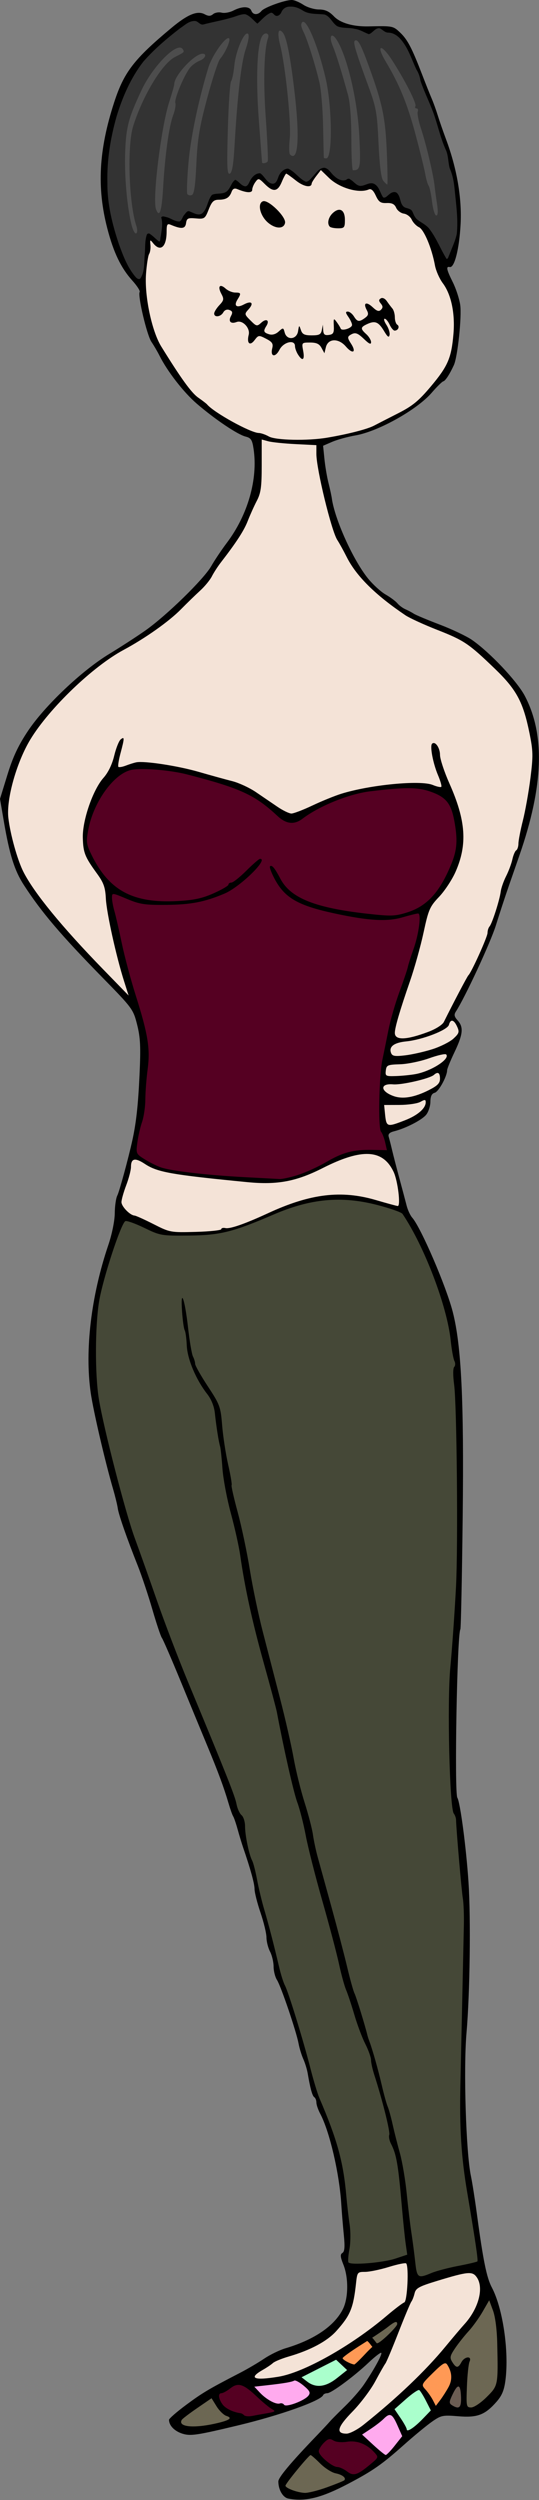 <?xml version="1.0" encoding="UTF-8"?>
<svg width="63.951mm" height="296.38mm" version="1.1" viewBox="0 0 63.951 296.38" xmlns="http://www.w3.org/2000/svg">
<rect x="0" y="0" width="63.951" height="296.38" fill="#808080" stroke="none"/>
<g transform="translate(-3.645 -.454)">
<g transform="matrix(1.013 0 0 1.013 5.146 -1.304)">
<path d="m9.67 160.31c-0.035 2.783 0.278 5.559 0.957 8.259 1.298 5.679 2.826 11.311 4.846 16.779 2.111 6.148 4.483 12.201 6.996 18.195 1.347 3.334 2.81 6.63 3.893 10.06 0.324 0.635 0.775 1.225 0.759 1.976 0.093 1.614 0.534 3.168 1.041 4.692 0.688 2.987 1.462 5.959 2.258 8.92 0.569 2.429 1.282 4.819 2.154 7.154 1.252 3.717 2.077 7.566 3.391 11.263 1.286 3.058 2.437 6.204 2.813 9.518 0.41 3.129 0.835 6.305 0.41 9.454 0.882 0.366 1.942 0.078 2.888 0.07 1.458-0.115 2.937-0.46 4.261-1.028-0.609-3.864-0.648-7.807-1.416-11.646-0.271-1.005-0.745-1.953-0.773-3.01-0.516-2.953-1.582-5.772-2.217-8.695-0.722-1.954-1.56-3.867-2.161-5.867-1.496-4.568-2.493-9.275-3.839-13.888-0.912-3.151-1.497-6.385-2.377-9.544-1.529-5.069-2.205-10.346-3.699-15.426-1.316-4.75-2.489-9.547-3.209-14.426-0.694-3.6-1.852-7.119-2.086-10.799-0.254-1.922-0.588-3.829-0.884-5.744-0.398-1.653-1.759-2.844-2.34-4.422-0.713-1.436-0.82-3.043-1.041-4.6-0.254-1.186-0.391-2.426-0.393-3.622 0.654 2.639 0.558 5.46 1.606 7.998 0.833 1.586 1.992 3.011 2.642 4.685 0.394 2.403 0.573 4.854 1.132 7.235 0.27 1.507 0.446 3.03 0.876 4.506 1.33 5.066 1.916 10.293 3.301 15.348 1.351 5.244 2.732 10.481 3.778 15.795 0.639 2.764 1.606 5.444 2.095 8.244 1.334 5.311 2.83 10.58 4.196 15.882 1.087 3.584 2.252 7.146 3.237 10.762 1.021 4.104 2.39 8.133 3.043 12.322 0.529 3.738 0.803 7.524 1.57 11.224 0.306 0.609 1.069 0.116 1.521-4e-3 1.79-0.705 3.739-0.877 5.557-1.466 0.311-0.389-0.09-0.972-0.036-1.421-0.758-5.335-1.977-10.645-1.842-16.064-0.032-8.029 0.355-16.053 0.319-24.081-0.317-3.442-0.589-6.891-0.929-10.33-0.277-0.947-0.475-1.918-0.513-2.915-0.274-4.626-0.252-9.27-0.148-13.9 0.327-4.363 0.753-8.725 0.784-13.105 0.059-6.415 0.037-12.833-0.18-19.245 0.015-1.179-0.291-2.375-0.126-3.538 0.335-0.687-0.193-1.439-0.2-2.15-0.357-2.927-1.102-5.795-2.173-8.541-0.986-2.505-2.037-5.028-3.575-7.25-0.837-0.858-2.135-0.931-3.219-1.292-3.678-1.007-7.654-0.679-11.167 0.778-3.01 1.157-6 2.706-9.294 2.731-1.773 0.04-3.618 0.279-5.336-0.226-1.181-0.419-2.28-1.17-3.536-1.328-0.598 0.166-0.647 0.97-0.914 1.438-1.014 2.836-1.958 5.726-2.449 8.704-0.214 1.851-0.253 3.72-0.252 5.582z" fill="#454837"/>
<path d="m36.027 21.56c-0.434 0.569-0.9 1.14-1.178 1.797-0.546 0.226-1.08-0.271-1.532-0.523-0.44-0.249-0.813-0.729-1.325-0.809-0.52 0.537-0.588 1.482-1.294 1.844-0.498-0.044-0.86-0.511-1.244-0.789-0.237-0.125-0.445-0.536-0.741-0.455-0.501 0.333-0.587 0.965-0.864 1.445-0.649 0.179-1.262-0.34-1.898-0.325-0.457 0.179-0.425 0.746-0.806 1.011-0.513 0.446-1.426 0.02-1.834 0.662-0.428 0.496-0.454 1.247-0.945 1.683-0.615 0.249-1.354-0.053-1.954 0.233-0.237 0.301-0.144 0.911-0.635 0.975-0.568 0.015-1.066-0.45-1.625-0.383-0.278 0.324-0.152 0.84-0.231 1.235-0.076 0.494-0.056 1.244-0.631 1.433-0.534 0.028-0.752-0.614-1.177-0.824-0.165 0.54 0.018 1.221-0.242 1.776-0.397 1.526-0.355 3.136-0.259 4.699 0.234 1.932 0.624 3.887 1.482 5.647 1.157 1.968 2.351 3.936 3.815 5.693 0.75 0.836 1.706 1.447 2.541 2.189 1.58 1.107 3.291 2.069 5.126 2.679 0.953 0.19 1.812 0.719 2.802 0.756 1.567 0.106 3.152 0.096 4.715-0.061 1.952-0.292 3.913-0.65 5.775-1.317 1.671-0.782 3.349-1.578 4.904-2.573 1.508-1.155 2.716-2.665 3.777-4.228 1.261-1.992 1.223-4.456 1.113-6.725-0.092-1.439-0.693-2.791-1.5-3.969-0.762-1.4-0.825-3.061-1.499-4.505-0.247-0.748-0.729-1.383-1.362-1.847-0.461-0.437-0.714-1.134-1.39-1.306-0.508-0.096-0.84-0.505-1.072-0.934-0.538-0.607-1.626-0.045-2.037-0.826-0.294-0.37-0.442-1.149-1.048-1.094-1.732 0.446-3.568-0.314-4.819-1.524-0.307-0.225-0.571-0.618-0.91-0.742zm-6.605 3.825c0.809 0.219 1.405 0.911 1.941 1.522 0.237 0.311 0.667 0.851 0.249 1.19-0.624 0.4-1.365-0.111-1.805-0.571-0.447-0.514-0.928-1.254-0.671-1.957 0.058-0.099 0.161-0.199 0.286-0.185zm8.81 1.026c0.621 0.079 0.548 0.863 0.557 1.319 0.023 0.245 0.012 0.588-0.313 0.59-0.415 0.017-0.933 0.113-1.286-0.161-0.355-0.622 0.215-1.351 0.746-1.668 0.091-0.047 0.192-0.081 0.296-0.08zm-13.825 8.902c0.579 0.293 1.113 0.815 1.813 0.754 0.211-0.052 0.393 0.1 0.236 0.292-0.142 0.365-0.568 0.803-0.324 1.203 0.574 0.199 1.125-0.25 1.671-0.316 0.231 0.154-0.17 0.4-0.214 0.563-0.215 0.265-0.585 0.671-0.256 1.006 0.368 0.421 0.762 0.937 1.313 1.1 0.402-0.123 0.684-0.594 1.108-0.593 0.052 0.453-0.475 0.851-0.317 1.299 0.513 0.512 1.38 0.427 1.866-0.081 0.146-0.131 0.418-0.353 0.43-0.012 0.046 0.603 0.726 1.073 1.281 0.752 0.41-0.207 0.487-0.698 0.563-1.103 0.149 0.379 0.351 0.842 0.833 0.843 0.545-2.7e-4 1.206 0.165 1.673-0.191 0.126-0.077 0.23-0.55 0.229-0.239 0.034 0.528 0.698 0.51 1.059 0.35 0.491-0.284 0.272-0.982 0.333-1.443-0.063-0.416 0.227 0.089 0.328 0.21 0.195 0.272 0.31 0.761 0.749 0.661 0.403-0.014 1.023-0.202 1.016-0.691-0.081-0.498-0.447-0.91-0.642-1.337 0.492-0.026 0.728 0.555 1.044 0.843 0.319 0.429 0.856 0.044 1.154-0.209 0.318-0.216 0.464-0.623 0.225-0.959-0.067-0.175-0.282-0.517-0.114-0.666 0.552 0.19 0.941 0.939 1.587 0.793 0.451-0.173 0.369-0.767 0.079-1.053-0.329-0.245 0.22-0.515 0.392-0.251 0.531 0.587 1.158 1.228 1.161 2.074-3e-3 0.404 0.21 0.741 0.357 1.094 0.076 0.302-0.347 0.418-0.476 0.153-0.356-0.349-0.461-0.981-0.951-1.168-0.344-0.017-0.145 0.435-0.042 0.588 0.199 0.437 0.592 0.933 0.435 1.428-0.532-0.561-0.836-1.532-1.703-1.645-0.517 0.041-1.091 0.257-1.422 0.667-0.111 0.5 0.474 0.79 0.7 1.169 0.119 0.186 0.329 0.423 0.298 0.636-0.675-0.312-1.097-1.175-1.902-1.185-0.309 0.102-0.926 0.322-0.718 0.753 0.137 0.465 0.539 0.866 0.588 1.344-0.455-0.071-0.724-0.589-1.097-0.833-0.52-0.507-1.561-0.674-1.974 0.048-0.156 0.251-0.208 0.546-0.308 0.821-0.237-0.457-0.555-0.993-1.141-1.001-0.441 5.3e-4 -0.957-0.146-1.357 0.083-0.291 0.378 0.027 0.882-0.02 1.31-0.02 0.09 0.092 0.599-0.127 0.378-0.41-0.418-0.623-0.986-0.711-1.548-0.347-0.538-1.143-0.239-1.522 0.11-0.392 0.299-0.516 0.889-0.975 1.088-0.311-0.049-0.085-0.506-0.125-0.711 0.078-0.347 0.016-0.73-0.325-0.91-0.436-0.26-0.963-0.69-1.498-0.506-0.336 0.177-0.473 0.711-0.881 0.732-0.255-0.279-0.026-0.738-0.072-1.088 0.077-0.823-0.786-1.649-1.611-1.357-0.216 0.13-0.656 0.055-0.537-0.275 0.057-0.334 0.392-0.917-0.044-1.125-0.411-0.155-0.815 0.062-1.047 0.405-0.174 0.165-0.604 0.475-0.741 0.138 0.016-0.769 1.092-1.146 0.958-1.962-0.051-0.415-0.472-0.822-0.308-1.231 7e-3 -2e-3 0.015-3e-3 0.023-2e-3z" fill="#f4e3d7"/>
<path d="m29.206 53.106c-0.206 0.295-0.077 0.748-0.136 1.097-0.081 1.679 0.057 3.375-0.184 5.042-0.306 1.164-0.989 2.189-1.4 3.32-1.066 2.544-3.082 4.526-4.452 6.89-1.062 1.339-2.348 2.502-3.587 3.681-2.089 1.96-4.525 3.485-7.01 4.885-3.214 1.959-5.984 4.581-8.416 7.436-1.54 1.815-2.842 3.86-3.569 6.141-0.598 1.859-1.176 3.804-1.038 5.777 0.282 2.228 0.868 4.434 1.793 6.482 1.44 2.678 3.482 4.969 5.468 7.25 2.165 2.408 4.417 4.738 6.691 7.042 0.065 0.128 0.337 0.234 0.261 5.3e-4 -0.676-2.244-1.348-4.492-1.833-6.789-0.427-1.825-0.699-3.678-0.923-5.538-0.333-1.65-1.829-2.744-2.319-4.33-0.473-1.644-0.134-3.389 0.343-4.991 0.455-1.506 1.204-2.91 2.161-4.153 0.824-1.154 0.918-2.624 1.575-3.853 0.039-0.096 0.312-0.419 0.263-0.155-0.192 1.06-0.558 2.091-0.619 3.175 0.48 0.176 1.036-0.138 1.522-0.264 0.807-0.375 1.712-0.149 2.569-0.121 3.421 0.34 6.711 1.4 10.002 2.346 2.15 0.804 3.825 2.492 5.896 3.455 0.702 0.251 1.39-0.261 2.039-0.466 2.369-1.087 4.807-2.092 7.399-2.478 2.297-0.423 4.649-0.586 6.977-0.434 0.531 0.068 1.05 0.452 1.587 0.323 0.126-0.408-0.176-0.846-0.274-1.244-0.423-1.148-0.844-2.344-0.856-3.577-9e-3 -0.195 0.209-0.392 0.35-0.159 0.628 0.665 0.435 1.659 0.786 2.451 0.846 2.524 2.219 4.926 2.393 7.629 0.254 2.859-1.017 5.659-2.892 7.764-0.762 0.754-1.195 1.753-1.417 2.789-0.643 2.837-1.42 5.641-2.369 8.392-0.472 1.523-1.061 3.03-1.291 4.614-0.102 0.627 0.628 0.89 1.132 0.811 1.524-0.21 3.039-0.699 4.342-1.524 0.689-0.646 0.955-1.611 1.425-2.41 0.734-1.489 1.564-2.924 2.373-4.371 0.74-1.506 1.462-3.04 1.904-4.659 0.772-1.558 1.155-3.272 1.557-4.947 0.441-1.146 0.982-2.257 1.311-3.447 0.21-0.555 0.59-1.045 0.609-1.663 0.416-2.474 1.104-4.905 1.373-7.408 0.231-1.92 0.345-3.899-0.176-5.784-0.442-2.124-1.179-4.281-2.73-5.863-1.422-1.506-2.891-2.993-4.563-4.222-2.686-1.673-5.917-2.305-8.439-4.261-2.382-1.754-4.647-3.824-5.934-6.537-0.891-1.417-1.452-3.001-1.855-4.62-0.558-2.322-1.248-4.652-1.359-7.042-0.034-0.372 0.185-1.027-0.43-0.869-2.011-0.132-4.07-0.106-6.027-0.615z" fill="#f4e3d7"/>
<path d="m51.436 121.12c-0.246 0.052-0.329 0.332-0.414 0.537-0.151 0.305-0.494 0.442-0.769 0.61-1.276 0.65-2.665 1.064-4.079 1.267-0.576 0.082-1.202 0.143-1.682 0.503-0.278 0.207-0.382 0.6-0.242 0.918 0.073 0.298 0.39 0.431 0.672 0.424 1.117-7e-3 2.216-0.254 3.296-0.518 1.16-0.296 2.311-0.713 3.298-1.404 0.302-0.239 0.631-0.508 0.753-0.887 0.069-0.37-0.155-0.713-0.318-1.028-0.117-0.185-0.271-0.416-0.514-0.421z" fill="#f4e3d7"/>
<path d="m50.667 125.05c-0.685 0.041-1.334 0.297-1.984 0.498-1.215 0.406-2.479 0.662-3.76 0.694-0.342 0.042-0.724-1e-3 -1.027 0.19-0.259 0.217-0.261 0.592-0.273 0.903-0.02 0.226 0.186 0.389 0.398 0.391 0.884 0.045 1.771-0.037 2.648-0.14 0.925-0.105 1.821-0.402 2.64-0.842 0.539-0.297 1.113-0.604 1.483-1.112 0.116-0.159 0.186-0.461-0.024-0.573-0.032-0.01-0.067-9e-3 -0.1-8e-3z" fill="#f4e3d7"/>
<path d="m49.74 127.24c-0.293 0.043-0.48 0.313-0.755 0.405-0.906 0.383-1.883 0.582-2.845 0.774-0.741 0.149-1.496 0.138-2.249 0.178-0.248 0.025-0.57 0.182-0.536 0.477 0.037 0.367 0.396 0.584 0.686 0.751 0.584 0.316 1.254 0.477 1.918 0.412 1.102-0.061 2.138-0.509 3.102-1.018 0.394-0.232 0.878-0.47 1.015-0.944 0.025-0.301 0.072-0.64-0.088-0.913-0.056-0.078-0.152-0.13-0.249-0.122z" fill="#f4e3d7"/>
<path d="m48.242 130.42c-0.316 0.055-0.577 0.277-0.889 0.338-1.067 0.275-2.173 0.186-3.264 0.219-0.206 0.014-0.422-0.02-0.62 0.024-0.03 0.324 0.047 0.656 0.066 0.982 0.06 0.417 0.052 0.865 0.243 1.249 0.17 0.275 0.546 0.242 0.815 0.161 0.718-0.213 1.421-0.482 2.098-0.803 0.625-0.33 1.281-0.727 1.625-1.37 0.097-0.213 0.183-0.474 0.093-0.701-0.033-0.061-0.097-0.104-0.168-0.1z" fill="#f4e3d7"/>
<path d="m41.442 136.73c-1.118-1e-4 -2.198 0.36-3.228 0.765-1.574 0.63-3.034 1.53-4.66 2.03-1.882 0.618-3.892 0.708-5.85 0.507-2.673-0.26-5.347-0.508-8.006-0.884-1.183-0.188-2.391-0.359-3.489-0.868-0.567-0.26-1.05-0.693-1.656-0.865-0.252-0.085-0.57 0.01-0.662 0.278-0.138 0.335-0.064 0.709-0.162 1.052-0.234 1.227-0.838 2.352-1.042 3.586-0.034 0.378 0.237 0.696 0.459 0.971 0.316 0.352 0.698 0.688 1.178 0.778 0.983 0.358 1.904 0.879 2.854 1.32 0.644 0.336 1.351 0.565 2.082 0.583 1.096 0.046 2.193-0.016 3.288-0.063 0.612-0.044 1.233-0.064 1.83-0.215 0.121-0.028 0.124-0.205 0.266-0.189 0.354-7e-3 0.715 0.035 1.06-0.074 1.658-0.446 3.204-1.216 4.77-1.901 2.466-1.099 5.113-1.945 7.831-1.937 1.475-3e-3 2.939 0.259 4.352 0.681 0.804 0.215 1.597 0.477 2.413 0.643 0.195 0.027 0.232-0.215 0.232-0.358 0.039-1.108-0.144-2.219-0.464-3.277-0.274-0.855-0.811-1.658-1.587-2.13-0.543-0.328-1.179-0.461-1.809-0.435z" fill="#f4e3d7"/>
<path d="m53.378 267.7c-0.931 0.042-1.818 0.373-2.712 0.608-1.004 0.311-2.028 0.584-2.989 1.016-0.337 0.139-0.582 0.434-0.67 0.786-0.218 0.755-0.643 1.424-0.915 2.158-0.81 1.911-1.507 3.868-2.372 5.755-0.418 0.778-0.872 1.537-1.298 2.31-0.808 1.437-1.851 2.725-2.987 3.915-0.461 0.541-1.04 1.059-1.213 1.776-0.078 0.263 0.136 0.479 0.377 0.534 0.696 0.212 1.365-0.222 1.937-0.566 0.872-0.569 1.637-1.285 2.445-1.938 2.464-2.066 4.811-4.28 6.947-6.686 1.137-1.34 2.271-2.683 3.408-4.023 0.836-1.083 1.475-2.402 1.471-3.795-0.025-0.644-0.224-1.382-0.803-1.743-0.191-0.102-0.415-0.108-0.626-0.108z" fill="#f4e3d7"/>
<path d="m45.902 266.54c-1.184 0.135-2.293 0.619-3.463 0.83-0.563 0.132-1.137 0.156-1.708 0.218-0.333 0.024-0.458 0.368-0.489 0.651-0.24 1.536-0.271 3.176-1.096 4.545-0.791 1.303-1.883 2.458-3.231 3.187-1.347 0.785-2.844 1.238-4.318 1.717-0.543 0.182-1.069 0.428-1.509 0.796-0.549 0.411-1.209 0.674-1.696 1.163-0.149 0.128-0.124 0.382 0.071 0.448 0.353 0.131 0.746 0.035 1.114 0.043 1.302-0.068 2.591-0.345 3.8-0.838 2.841-1.131 5.463-2.748 7.95-4.513 1.387-0.973 2.645-2.114 3.989-3.139 0.221-0.208 0.561-0.301 0.717-0.572 0.247-0.825 0.246-1.7 0.287-2.553-8e-3 -0.62 0.051-1.263-0.124-1.865-0.042-0.127-0.184-0.12-0.292-0.117z" fill="#f4e3d7"/>
<path d="m14.711 91.717c-1.465-0.179-2.623 0.927-3.501 1.948-1.544 1.82-2.475 4.167-2.614 6.547 0.191 1.234 0.923 2.326 1.572 3.371 1.379 2.175 3.851 3.482 6.393 3.649 2.076 0.144 4.234 0.123 6.226-0.546 1.026-0.346 2.01-0.836 2.824-1.552 1.112-0.562 1.921-1.608 2.896-2.366 0.096-0.026 0.572-0.57 0.5-0.252-0.809 1.305-2.079 2.267-3.312 3.154-2.383 1.429-5.197 1.866-7.938 1.856-1.472 0.031-2.975-0.05-4.328-0.698-0.565-0.138-1.145-0.626-1.739-0.471-0.303 0.577 0.022 1.298 0.095 1.907 0.838 3.67 1.657 7.348 2.803 10.938 0.755 2.494 1.517 5.085 1.108 7.712-0.278 2.348-0.197 4.749-0.892 7.027-0.211 0.932-0.374 1.893-0.356 2.844 1.58 1.39 3.684 2.024 5.75 2.199 3.677 0.426 7.376 0.709 11.076 0.808 2.516-0.213 4.702-1.594 6.923-2.666 1.764-0.874 3.764-0.641 5.667-0.785 0.174-0.276-0.139-0.719-0.171-1.039-0.235-0.769-0.657-1.49-0.567-2.326-0.135-3.123 2e-3 -6.266 0.724-9.314 0.809-4.645 2.967-8.921 3.845-13.55 8e-3 -0.465 0.269-1.108-0.096-1.481-0.875-0.097-1.72 0.393-2.589 0.468-2.97 0.502-5.958-0.295-8.843-0.952-2.006-0.504-4.165-1.378-5.182-3.304-0.252-0.532-0.65-1.075-0.697-1.65 0.77 0.766 1.061 1.934 1.918 2.655 1.987 1.821 4.798 2.219 7.35 2.663 1.85 0.236 3.728 0.552 5.596 0.384 2.229-0.387 4.264-1.804 5.257-3.858 0.863-1.556 1.717-3.23 1.627-5.061-0.043-1.51-0.198-3.132-1.043-4.425-0.897-1.061-2.358-1.506-3.706-1.59-2.594-0.103-5.228 0.114-7.739 0.789-2.178 0.629-4.192 1.702-6.084 2.93-0.888 0.595-1.883-0.076-2.548-0.698-1.703-1.639-3.817-2.782-6.073-3.458-3.139-0.982-6.362-1.964-9.691-1.808-0.146-5.29e-4 -0.292 2.38e-4 -0.439 7.93e-4z" fill="#502"/>
<path d="m26.393 280.78c-0.716 0.054-1.183 0.699-1.833 0.931-0.153 0.061-0.379 0.03-0.429 0.235-0.101 0.46 0.169 0.914 0.441 1.265 0.535 0.615 1.351 0.883 2.126 1.034 0.297 0.097 0.523 0.397 0.871 0.332 0.995-0.084 1.974-0.3 2.951-0.501 0.177-0.018 0.253-0.25 0.08-0.337-1.146-0.713-2.023-1.766-3.111-2.555-0.323-0.22-0.697-0.414-1.098-0.405z" fill="#502"/>
<path d="m37.118 287.12c-0.429 0.051-0.692 0.456-0.968 0.743-0.253 0.287-0.497 0.727-0.238 1.089 0.461 0.645 1.097 1.188 1.835 1.487 0.388 0.111 0.798 0.18 1.129 0.432 0.389 0.25 0.826 0.606 1.32 0.452 0.761-0.241 1.35-0.822 1.961-1.311 0.226-0.227 0.575-0.426 0.611-0.773-0.067-0.349-0.389-0.58-0.625-0.822-0.661-0.605-1.519-1.051-2.436-1.014-0.61-0.03-1.235 0.127-1.83-0.018-0.259-0.069-0.482-0.268-0.759-0.265z" fill="#502"/>
<path d="m44.137 284.31c-0.255 0.013-0.446 0.21-0.628 0.366-0.779 0.763-1.724 1.312-2.613 1.933-0.061 0.079 0.06 0.129 0.1 0.183 0.677 0.63 1.348 1.269 2.058 1.863 0.191 0.149 0.372 0.316 0.588 0.429 0.12 0.042 0.218-0.076 0.301-0.143 0.556-0.524 1.001-1.149 1.48-1.74 0.082-0.116 0.191-0.218 0.257-0.341-0.052-0.191-0.149-0.37-0.222-0.554-0.217-0.483-0.416-0.977-0.671-1.442-0.124-0.203-0.254-0.437-0.486-0.53-0.053-0.018-0.109-0.025-0.164-0.024z" fill="#fae"/>
<path d="m33.03 280.26c-0.262 0.085-0.525 0.177-0.8 0.217-1.285 0.237-2.589 0.338-3.884 0.508-0.117-3e-3 -0.106 0.129-0.025 0.179 0.562 0.615 1.143 1.241 1.891 1.632 0.364 0.189 0.787 0.382 1.204 0.262 0.249-0.034 0.356 0.296 0.608 0.254 0.604-0.035 1.174-0.279 1.718-0.527 0.391-0.205 0.836-0.411 1.055-0.816 0.141-0.318-0.139-0.611-0.353-0.812-0.38-0.337-0.781-0.678-1.257-0.869-0.052-0.014-0.104-0.032-0.158-0.028z" fill="#fae"/>
<path d="m37.848 277.83c-1.321 0.706-2.682 1.339-3.996 2.058-0.133 0.064 8e-3 0.175 0.08 0.22 0.475 0.379 0.972 0.793 1.593 0.888 0.808 0.125 1.606-0.248 2.247-0.709 0.489-0.373 0.99-0.736 1.448-1.147 8e-3 -0.127-0.16-0.19-0.225-0.287-0.366-0.345-0.719-0.715-1.112-1.025l-0.016-5e-3z" fill="#afc"/>
<path d="m47.558 281.38c-0.351 0.097-0.63 0.358-0.921 0.565-0.674 0.545-1.327 1.117-1.956 1.713-0.043 0.118 0.123 0.214 0.161 0.321 0.41 0.641 0.88 1.249 1.2 1.942 0.043 0.127 0.084 0.34 0.264 0.303 0.399-0.102 0.71-0.401 1.026-0.649 0.608-0.531 1.147-1.134 1.71-1.709 0.012-0.154-0.136-0.293-0.187-0.441-0.354-0.655-0.652-1.351-1.109-1.944-0.048-0.052-0.111-0.11-0.188-0.101z" fill="#afc"/>
<path d="m50.647 278.25c-0.417 0.085-0.706 0.437-1.016 0.702-0.535 0.522-1.11 1.016-1.554 1.622-0.133 0.17-0.144 0.42 7e-3 0.583 0.353 0.438 0.714 0.873 0.989 1.367 0.161 0.268 0.293 0.553 0.449 0.824 0.119 0.056 0.163-0.137 0.239-0.198 0.553-0.762 1.143-1.517 1.511-2.391 0.234-0.574 0.2-1.229-0.039-1.796-0.118-0.246-0.215-0.541-0.456-0.692-0.041-0.018-0.086-0.025-0.13-0.022z" fill="#f95"/>
<path d="m41.511 275.64c-0.298 0.152-0.572 0.361-0.861 0.533-0.671 0.441-1.361 0.863-1.969 1.39-0.103 0.066-0.119 0.206-0.025 0.287 0.333 0.325 0.781 0.505 1.218 0.642 0.264 0.06 0.434-0.212 0.614-0.355 0.578-0.56 1.113-1.163 1.7-1.714 0.026-0.139-0.163-0.235-0.223-0.355-0.141-0.143-0.243-0.359-0.439-0.429l-7e-3 -1.1e-4z" fill="#f95"/>
<path d="m23.285 282.35c-0.306 0.178-0.59 0.397-0.887 0.592-0.864 0.601-1.753 1.175-2.552 1.862-0.171 0.15-0.255 0.448-0.076 0.626 0.25 0.247 0.628 0.283 0.96 0.319 0.99 0.062 1.98-0.1 2.946-0.302 0.53-0.127 1.076-0.231 1.571-0.469 0.124-0.058 0.282-0.192 0.2-0.343-0.136-0.177-0.386-0.187-0.562-0.311-0.466-0.305-0.809-0.779-1.096-1.252-0.156-0.237-0.286-0.497-0.47-0.713-0.01-6e-3 -0.021-9e-3 -0.033-8e-3z" fill="#6c6753"/>
<path d="m34.887 288.99c-0.16 0.047-0.25 0.213-0.373 0.316-0.782 0.841-1.505 1.735-2.201 2.649-0.142 0.21-0.325 0.403-0.413 0.643-0.016 0.155 0.148 0.249 0.256 0.329 0.51 0.3 1.092 0.463 1.671 0.566 0.592 0.112 1.183-0.076 1.752-0.22 1.046-0.296 2.069-0.674 3.067-1.104 0.145-0.067 0.35-0.164 0.319-0.358-0.045-0.268-0.32-0.408-0.544-0.512-0.357-0.158-0.757-0.185-1.097-0.384-0.578-0.301-1.071-0.734-1.53-1.192-0.27-0.246-0.524-0.517-0.832-0.714-0.023-0.012-0.049-0.02-0.075-0.018z" fill="#6c6753"/>
<path d="m55.806 270.89c-0.115 0.099-0.169 0.257-0.256 0.381-0.507 0.889-1.023 1.776-1.658 2.582-0.579 0.74-1.236 1.423-1.785 2.189-0.3 0.422-0.621 0.841-0.824 1.321-0.116 0.303 4e-3 0.633 0.185 0.883 0.134 0.188 0.263 0.407 0.478 0.51 0.193 0.081 0.375-0.078 0.475-0.229 0.196-0.278 0.341-0.632 0.675-0.774 0.129-0.066 0.354-0.118 0.41 0.062 0.028 0.183-0.098 0.345-0.115 0.525-0.169 0.927-0.211 1.873-0.253 2.813-0.016 0.638-0.044 1.279-1e-3 1.917 0.015 0.197 0.115 0.427 0.335 0.454 0.311 0.066 0.616-0.068 0.872-0.235 0.692-0.423 1.264-1.008 1.811-1.6 0.322-0.36 0.537-0.812 0.604-1.291 0.136-0.873 0.085-1.76 0.091-2.64-0.028-1.701-0.013-3.422-0.377-5.093-0.123-0.52-0.333-1.015-0.51-1.518-0.042-0.083-0.051-0.19-0.119-0.255-0.012 3e-3 -0.026-6e-3 -0.038-3e-3z" fill="#6c6753"/>
<path d="m44.882 273.42c-0.277 0.034-0.491 0.24-0.716 0.387-0.674 0.522-1.386 0.992-2.096 1.463-0.067 0.09 0.074 0.155 0.114 0.225 0.152 0.166 0.268 0.368 0.435 0.519 0.143 0.046 0.279-0.072 0.398-0.138 0.597-0.421 1.108-0.949 1.612-1.474 0.166-0.195 0.366-0.38 0.457-0.624 0.031-0.147-9e-3 -0.371-0.204-0.358z" fill="#6c6753"/>
<path d="m52.18 280.97c-0.159 0.015-0.251 0.176-0.344 0.289-0.249 0.387-0.448 0.807-0.618 1.234-0.057 0.181-0.135 0.41-0.011 0.58 0.179 0.208 0.439 0.33 0.69 0.432 0.195 0.076 0.463 0.032 0.551-0.179 0.155-0.308 0.12-0.666 0.128-1-0.019-0.396-0.019-0.806-0.16-1.182-0.038-0.097-0.124-0.184-0.236-0.173z" fill="#6c5d53"/>
<path d="m32.287 294.14c-0.635-0.121-1.168-1.036-1.168-2.006 0-0.463 1.454-2.201 4.455-5.323 0.689-0.717 1.401-1.478 1.582-1.691 0.181-0.213 0.975-1.014 1.764-1.779s1.777-1.893 2.195-2.506c1.257-1.843 2.294-3.759 2.035-3.759-0.134 0-0.797 0.524-1.473 1.164-1.697 1.606-4.352 3.569-4.826 3.569-0.216 0-0.435 0.101-0.486 0.225-0.275 0.669-5.041 2.362-9.966 3.542-4.781 1.145-5.542 1.26-6.468 0.983-0.955-0.286-1.616-0.955-1.616-1.635 0-0.144 0.908-0.936 2.018-1.758 1.907-1.413 2.622-1.838 6.34-3.762 0.846-0.438 2.099-1.175 2.784-1.638 0.686-0.463 1.81-1.01 2.499-1.214 3.346-0.994 5.697-2.587 6.706-4.545 0.666-1.293 0.7-3.688 0.073-5.253-0.362-0.906-0.385-1.192-0.108-1.364 0.259-0.16 0.301-0.718 0.159-2.13-0.106-1.052-0.238-2.665-0.295-3.583-0.222-3.593-1.371-8.516-2.469-10.579-0.245-0.459-0.445-1.047-0.446-1.306-8.3e-4 -0.259-0.111-0.538-0.244-0.621-0.232-0.143-0.471-1.004-0.777-2.806-0.078-0.459-0.31-1.211-0.515-1.67-0.205-0.459-0.454-1.274-0.553-1.81-0.262-1.416-2.062-6.716-2.527-7.438-0.218-0.339-0.397-1.045-0.397-1.569s-0.187-1.311-0.416-1.75-0.417-1.183-0.418-1.653c-9.3e-4 -0.471-0.315-1.777-0.698-2.902-0.383-1.125-0.697-2.369-0.698-2.763-2e-3 -0.635-0.464-2.312-1.348-4.893-0.157-0.459-0.442-1.399-0.632-2.088-0.19-0.689-0.426-1.378-0.524-1.531-0.098-0.153-0.343-0.842-0.544-1.531-0.525-1.797-1.214-3.662-2.47-6.682-0.605-1.455-2.002-4.837-3.104-7.517-1.102-2.68-2.106-4.997-2.232-5.151-0.125-0.153-0.626-1.648-1.112-3.321s-1.253-3.97-1.703-5.103c-1.3-3.273-2.249-5.995-2.353-6.749-0.053-0.383-0.297-1.385-0.542-2.227-0.94-3.225-2.317-9.142-2.624-11.275-0.714-4.969 0.043-11.342 2.055-17.286 0.434-1.281 0.752-2.844 0.76-3.734 8e-3 -0.842 0.141-1.773 0.296-2.068 0.233-0.444 1.278-4.269 1.754-6.423 0.456-2.064 0.685-4.128 0.849-7.669 0.153-3.314 0.103-4.386-0.277-5.901-0.452-1.802-0.56-1.95-4.005-5.467-4.941-5.045-7.201-7.701-9.268-10.892-1.093-1.687-1.676-3.544-2.346-7.474l-0.444-2.602 0.871-2.827c0.64-2.079 1.277-3.434 2.405-5.123 1.973-2.954 6.311-7.062 9.504-9.002 1.331-0.809 3.234-2.042 4.229-2.741 2.476-1.739 6.857-6.012 7.728-7.537 0.393-0.689 1.215-1.916 1.826-2.726 2.471-3.277 3.666-7.47 3.136-11.005-0.158-1.056-0.304-1.278-0.939-1.438-0.941-0.236-3.589-2.02-5.715-3.85-1.536-1.322-3.447-3.782-4.365-5.62-0.23-0.46-0.654-1.185-0.944-1.612-0.535-0.79-1.629-5.433-1.377-5.842 0.076-0.123-0.306-0.716-0.849-1.317-1.337-1.48-2.212-3.299-2.944-6.125-1.237-4.773-0.999-9.181 0.794-14.713 1.157-3.568 2.325-5.087 6.742-8.766 1.884-1.569 3.017-2.032 3.864-1.579 0.449 0.24 0.692 0.237 0.993-0.013 0.219-0.182 0.669-0.26 0.999-0.173 0.331 0.086 0.951-0.024 1.38-0.246 1.005-0.52 1.895-0.513 2.098 0.015 0.201 0.524 0.768 0.538 1.19 0.029 0.351-0.422 2.741-1.283 3.556-1.28 0.277 1e-3 0.88 0.251 1.34 0.555 0.459 0.304 1.282 0.554 1.827 0.555 0.728 1e-3 1.196 0.215 1.76 0.803 0.749 0.782 2.252 1.216 4.069 1.176 2.828-0.062 2.866-0.055 3.686 0.724 0.868 0.824 1.376 1.793 2.592 4.955 0.412 1.072 0.912 2.325 1.11 2.784s0.515 1.336 0.703 1.949c0.188 0.613 0.623 1.865 0.966 2.784 1.281 3.433 1.875 6.891 1.71 9.971-0.155 2.901-0.719 5.118-1.271 4.994-0.462-0.104-0.38 0.299 0.363 1.787 0.369 0.74 0.758 1.928 0.863 2.639 0.2 1.355-0.299 6.093-0.743 7.056-0.497 1.079-1.001 1.848-1.243 1.898-0.134 0.028-0.745 0.63-1.358 1.339-1.718 1.987-6.251 4.522-8.92 4.987-0.913 0.159-2.14 0.497-2.727 0.75l-1.068 0.461 0.157 1.548c0.086 0.851 0.299 2.112 0.473 2.801 0.174 0.689 0.351 1.503 0.393 1.81 0.336 2.442 2.498 7.225 4.237 9.372 0.578 0.714 1.505 1.559 2.059 1.877 0.554 0.318 1.176 0.78 1.381 1.028 0.205 0.247 0.628 0.561 0.941 0.698 0.313 0.137 0.756 0.372 0.986 0.523 0.23 0.151 1.6 0.725 3.046 1.276 1.446 0.551 3.137 1.355 3.759 1.785 2.084 1.442 5.281 4.824 6.191 6.55 2.396 4.543 2.196 10.53-0.623 18.653-0.266 0.766-0.832 2.394-1.257 3.619-0.426 1.225-1.103 3.288-1.505 4.586-0.614 1.983-3.634 8.484-4.684 10.084-0.241 0.367-0.197 0.595 0.201 1.035 0.719 0.794 0.639 1.618-0.36 3.711-0.479 1.003-0.87 1.961-0.87 2.129 0 0.713-0.991 2.513-1.45 2.633-0.351 0.092-0.501 0.406-0.508 1.061-5e-3 0.512-0.234 1.2-0.508 1.528-0.514 0.616-2.4 1.582-3.746 1.92-0.536 0.135-0.723 0.328-0.627 0.647 0.075 0.25 0.255 0.956 0.399 1.569 0.144 0.613 0.533 2.116 0.864 3.341 0.331 1.225 0.708 2.644 0.838 3.152 0.129 0.509 0.42 1.135 0.647 1.392 1.027 1.166 3.989 8.046 4.755 11.046 1.007 3.942 1.318 10.356 1.161 23.971-0.082 7.13-0.205 13.054-0.273 13.164-0.383 0.62-0.715 19.125-0.353 19.711 0.338 0.547 1.037 5.831 1.307 9.884 0.282 4.227 0.165 13.049-0.234 17.643-0.365 4.206-0.061 14.012 0.52 16.76 0.153 0.726 0.464 2.699 0.691 4.383 0.733 5.453 1.147 7.495 1.75 8.631 1.286 2.423 2.029 7.433 1.605 10.825-0.151 1.209-0.406 1.83-1.054 2.568-1.353 1.541-2.245 1.877-4.485 1.69-1.808-0.152-2.005-0.111-3.077 0.641-0.63 0.442-2.103 1.657-3.274 2.701-2.574 2.295-3.643 3.041-6.519 4.553-3.164 1.663-5.024 2.123-7.026 1.741zm4.532-1.32c1.036-0.376 1.944-0.743 2.018-0.817 0.269-0.269-0.212-0.66-1.01-0.819-0.451-0.09-1.264-0.608-1.806-1.15-0.542-0.542-1.048-0.985-1.124-0.985-0.203 0-2.943 3.333-2.943 3.58 0 0.292 1.381 0.809 2.256 0.845 0.399 0.016 1.573-0.278 2.609-0.654zm5.144-2.743c0.902-0.759 0.908-0.78 0.396-1.346-0.89-0.983-2.037-1.427-3.207-1.24-0.631 0.101-1.282 0.039-1.587-0.152-0.423-0.264-0.625-0.215-1.115 0.275-0.329 0.329-0.598 0.775-0.598 0.991 0 0.506 1.571 1.833 2.179 1.841 0.256 3e-3 0.766 0.237 1.133 0.519 0.759 0.584 1.225 0.436 2.799-0.889zm2.791-2.134 0.875-1.105-0.558-1.261c-0.612-1.385-0.877-1.509-1.622-0.763-0.274 0.274-0.954 0.799-1.51 1.167l-1.012 0.669 1.291 1.189c0.71 0.654 1.374 1.194 1.476 1.2 0.102 6e-3 0.579-0.486 1.061-1.094zm-3.659-2.438c3.933-3.139 7.234-6.284 9.583-9.132 0.881-1.068 1.881-2.249 2.224-2.625 1.679-1.843 2.321-4.273 1.455-5.51-0.508-0.725-1.016-0.678-4.666 0.435-2.099 0.64-2.472 0.846-2.614 1.443-0.091 0.383-0.261 0.822-0.378 0.975s-0.799 1.782-1.517 3.619c-0.717 1.837-1.403 3.466-1.523 3.619-0.121 0.153-0.656 1.093-1.189 2.088-0.533 0.995-1.735 2.592-2.672 3.548-1.777 1.815-1.982 2.577-0.692 2.577 0.379 0 1.274-0.467 1.989-1.037zm6.96-0.717 0.927-0.964-0.575-1.128c-0.316-0.62-0.671-1.185-0.788-1.256-0.117-0.07-0.816 0.405-1.553 1.056l-1.34 1.184 0.714 1.052c0.393 0.579 0.714 1.164 0.714 1.301 0 0.392 0.884-0.187 1.902-1.246zm-24.404 0.593c1.747-0.383 2.173-0.664 1.385-0.914-0.314-0.1-0.834-0.606-1.155-1.126l-0.584-0.945-1.67 1.146c-0.919 0.63-1.734 1.25-1.813 1.377-0.501 0.811 1.271 1.025 3.836 0.463zm6.183-1.235c0.925-0.16 1.005-0.226 0.557-0.463-0.288-0.152-1.088-0.81-1.777-1.464-1.586-1.504-2.211-1.698-3.132-0.973-0.393 0.309-0.851 0.562-1.018 0.562-0.428 0-0.378 0.606 0.107 1.298 0.341 0.487 1.266 0.938 2.141 1.046 0.102 0.013 0.284 0.121 0.404 0.241 0.12 0.12 0.538 0.156 0.928 0.079 0.39-0.077 1.196-0.223 1.79-0.326zm4.812-2.051c0.264-0.346 0.161-0.562-0.557-1.163-0.485-0.406-0.983-0.677-1.106-0.601-0.272 0.166-1.231 0.33-3.201 0.549l-1.477 0.164 0.641 0.687c0.764 0.819 1.907 1.438 2.356 1.277 0.177-0.064 0.398 6e-3 0.489 0.154 0.211 0.341 2.405-0.479 2.854-1.067zm17.868 0.13c-0.057-1.51-0.362-1.59-0.995-0.262-0.411 0.861-0.419 1.025-0.065 1.249 0.85 0.538 1.109 0.297 1.061-0.987zm3.003 0.037c1.354-1.354 1.347-1.321 1.24-6.301-0.034-1.595-0.232-3.118-0.499-3.837l-0.442-1.192-0.767 1.331c-0.422 0.732-1.169 1.769-1.661 2.305-0.491 0.536-1.201 1.432-1.577 1.992-0.595 0.885-0.637 1.093-0.32 1.601 0.455 0.729 0.687 0.734 1.066 0.027 0.381-0.711 1.271-0.776 0.956-0.07-0.12 0.268-0.258 1.583-0.308 2.923-0.086 2.328-0.064 2.436 0.503 2.436 0.329 0 1.135-0.542 1.809-1.216zm-4.461-1.178c0.465-0.855 0.412-1.74-0.156-2.617-0.223-0.343-0.518-0.173-1.669 0.96-1.379 1.359-1.392 1.386-0.88 1.949 0.285 0.314 0.675 0.873 0.866 1.243l0.347 0.672 0.512-0.672c0.282-0.37 0.723-1.06 0.981-1.535zm-13.056-1.05 1.173-0.933-1.289-1.211-4.046 2.055 0.659 0.507c1.016 0.781 2.167 0.644 3.503-0.419zm-6.868-0.153c2.973-0.487 8.525-3.608 12.663-7.118 0.948-0.805 1.882-1.516 2.075-1.58 0.358-0.119 0.556-4.231 0.22-4.566-0.088-0.088-1 0.099-2.026 0.416-1.026 0.317-2.279 0.576-2.784 0.576-0.89 0-0.923 0.041-1.061 1.322-0.315 2.92-0.666 3.769-2.313 5.604-1.072 1.194-3.032 2.242-5.578 2.982-0.817 0.238-1.646 0.58-1.842 0.76-0.196 0.181-0.725 0.538-1.176 0.794-1.747 0.992-1.084 1.286 1.823 0.81zm10.164-2.667c0.642-0.689 1.277-1.254 1.411-1.255 0.338-3e-3 2.333-1.921 2.333-2.242 0-0.402-0.267-0.316-1.133 0.366-0.437 0.345-1.796 1.253-3.019 2.018-1.223 0.766-2.23 1.49-2.238 1.61-0.011 0.178 0.893 0.67 1.359 0.739 0.066 9e-3 0.645-0.546 1.286-1.235zm7.751-9.471c0.557-0.233 1.969-0.606 3.137-0.83 1.169-0.224 2.181-0.463 2.249-0.531 0.104-0.104-0.24-2.431-1.197-8.099-0.69-4.088-0.904-7.468-0.794-12.528 0.067-3.062 0.174-8.011 0.239-10.997 0.064-2.986 0.139-6.431 0.166-7.656 0.027-1.225-0.027-2.666-0.119-3.202-0.147-0.854-0.771-8.065-0.795-9.187-5e-3 -0.23-0.124-0.564-0.265-0.743-0.494-0.628-0.79-13.066-0.407-17.075 0.203-2.117 0.521-6.633 0.667-9.466 0.251-4.854 0.098-21.281-0.221-23.662-0.143-1.073-0.138-1.91 0.012-2.061 0.14-0.14 0.151-0.453 0.023-0.698-0.127-0.245-0.322-1.321-0.434-2.393-0.419-4.024-3.094-11.045-5.646-14.82-0.127-0.189-1.479-0.663-3.003-1.054-4.174-1.071-7.769-0.734-12.098 1.131-4.737 2.041-6.282 2.426-9.883 2.46-3.247 0.031-3.394 6e-3 -5.245-0.893-1.047-0.509-2.049-0.868-2.227-0.798-0.496 0.195-2.635 6.716-3.078 9.379-0.479 2.884-0.496 8.582-0.035 11.415 0.555 3.409 3.123 13.352 4.214 16.317 0.557 1.515 1.732 4.821 2.611 7.348 0.879 2.526 2.508 6.786 3.62 9.466 4.546 10.948 5.506 13.364 5.679 14.288 0.1 0.533 0.366 1.121 0.592 1.309 0.226 0.187 0.41 0.771 0.41 1.297 0 1.077 0.469 3.335 0.836 4.025 0.133 0.251 0.391 1.253 0.572 2.227s0.552 2.523 0.824 3.442c0.519 1.753 1.165 4.246 1.768 6.821 0.197 0.842 0.499 1.792 0.67 2.111 0.405 0.753 2.177 6.512 2.993 9.727 0.351 1.381 0.825 2.948 1.054 3.48 2.068 4.813 2.798 7.459 3.141 11.39 0.088 1.005 0.263 2.522 0.39 3.37 0.129 0.861 0.12 2.135-0.021 2.885-0.138 0.738-0.19 1.441-0.116 1.561 0.221 0.357 4.015 0.05 5.505-0.445l1.381-0.459-0.184-1.289c-0.101-0.709-0.308-2.73-0.46-4.491-0.412-4.763-0.622-5.967-1.252-7.183-0.195-0.375-0.289-0.85-0.21-1.056 0.131-0.341-0.803-4.085-1.75-7.014-0.212-0.656-0.386-1.443-0.386-1.749s-0.301-1.15-0.669-1.877c-0.368-0.726-0.943-2.257-1.279-3.401-0.335-1.145-0.771-2.457-0.969-2.916-0.197-0.459-0.575-1.837-0.838-3.062-0.264-1.225-1.143-4.551-1.954-7.391-0.811-2.84-1.681-6.266-1.934-7.614s-0.698-3.096-0.991-3.885c-0.431-1.162-1.579-6.228-2.394-10.564-0.08-0.428-0.765-2.992-1.521-5.698-1.343-4.806-2.239-8.894-2.771-12.647-0.145-1.024-0.639-3.239-1.096-4.922-0.458-1.683-0.901-4.04-0.985-5.238-0.084-1.198-0.209-2.365-0.278-2.595-0.166-0.557-0.448-2.353-0.612-3.898-0.084-0.79-0.414-1.613-0.894-2.227-1.317-1.686-2.325-4.079-2.396-5.692-0.036-0.819-0.145-1.618-0.242-1.774-0.097-0.156-0.236-1.14-0.309-2.186-0.205-2.923 0.319-1.526 0.699 1.861 0.18 1.605 0.441 3.135 0.579 3.401 0.138 0.266 0.252 0.651 0.252 0.855s0.67 1.39 1.489 2.635c1.413 2.148 1.499 2.381 1.676 4.574 0.103 1.271 0.42 3.338 0.705 4.594 0.285 1.256 0.467 2.335 0.403 2.399-0.063 0.063 0.256 1.48 0.71 3.149 0.454 1.669 1.094 4.702 1.423 6.74 0.329 2.038 1.01 5.294 1.512 7.235 0.503 1.941 1.416 5.471 2.03 7.844 0.614 2.373 1.328 5.505 1.587 6.96 0.259 1.455 0.836 3.794 1.282 5.199 0.446 1.405 0.887 3.096 0.979 3.759 0.092 0.663 0.34 1.831 0.55 2.597s0.935 3.397 1.613 5.847c0.677 2.45 1.511 5.637 1.854 7.082 0.343 1.445 0.727 2.823 0.854 3.062 0.189 0.355 1.259 3.825 1.508 4.889 0.036 0.153 0.137 0.466 0.225 0.696 0.362 0.946 1.034 3.322 1.458 5.151 0.248 1.072 0.56 2.199 0.693 2.506 0.133 0.306 0.393 1.246 0.579 2.088 0.186 0.842 0.568 2.351 0.849 3.353 0.281 1.002 0.642 3.132 0.802 4.733 0.16 1.601 0.406 3.663 0.548 4.582s0.343 2.454 0.447 3.41c0.207 1.907 0.311 1.979 1.897 1.317zm-24.609-122.16c0-0.131 0.219-0.188 0.487-0.127 0.53 0.12 2.291-0.496 4.995-1.745 4.948-2.287 8.562-2.725 12.629-1.532 1.294 0.38 2.444 0.693 2.556 0.696 0.368 0.011 7e-3 -2.96-0.486-3.999-1.255-2.645-3.695-2.778-8.281-0.454-3.124 1.584-5.337 1.999-8.838 1.658-8.914-0.869-10.541-1.157-12.01-2.129-1.158-0.766-1.632-0.665-1.632 0.35 0 0.372-0.251 1.336-0.557 2.141s-0.557 1.695-0.557 1.977c-1.4e-4 0.512 1.006 1.544 1.531 1.572 0.153 8e-3 1.155 0.459 2.227 1.003 1.919 0.974 1.994 0.987 4.942 0.908 1.646-0.044 2.993-0.188 2.993-0.318zm8.972-6.343c0.877-0.275 2.358-0.948 3.292-1.495 1.986-1.164 3.213-1.486 5.482-1.44l1.653 0.034-0.206-0.913c-0.113-0.502-0.332-1.066-0.486-1.253-0.353-0.429-0.236-6.526 0.162-8.414 0.161-0.766 0.479-2.332 0.707-3.48 0.228-1.148 0.804-3.147 1.282-4.441 0.477-1.294 0.921-2.609 0.987-2.923 0.066-0.314 0.365-1.26 0.666-2.102 0.63-1.763 0.94-4.176 0.537-4.176-0.149 0-0.972 0.204-1.828 0.453-1.825 0.53-3.978 0.403-8.025-0.473-4.234-0.917-5.769-1.807-6.951-4.03-0.383-0.72-0.626-1.379-0.541-1.464 0.216-0.216 0.55 0.184 1.228 1.47 1.183 2.242 4.067 3.395 10.196 4.077 2.761 0.307 3.222 0.292 4.643-0.155 2.334-0.734 3.834-2.381 5.183-5.69 0.675-1.656 0.751-2.827 0.33-5.075-0.377-2.009-0.987-2.747-2.795-3.376-1.499-0.522-2.917-0.529-7.024-0.037-2.485 0.298-5.979 1.71-7.964 3.218-0.956 0.726-1.902 0.623-2.91-0.318-2.658-2.481-4.362-3.264-10.625-4.878-1.934-0.499-5.196-0.771-6.438-0.538-2.069 0.388-4.501 3.735-5.111 7.035-0.262 1.418-0.226 1.682 0.4 2.956 2.045 4.158 4.852 5.656 10.067 5.374 1.899-0.103 2.878-0.314 4.214-0.907 0.957-0.425 1.74-0.882 1.74-1.015 0-0.133 0.157-0.242 0.349-0.242s0.975-0.622 1.74-1.383c0.765-0.761 1.485-1.387 1.6-1.392 1.098-0.047-2.332 3.303-4.171 4.074-2.327 0.976-3.912 1.283-6.756 1.31-2.564 0.025-3.137-0.062-4.663-0.702-1.736-0.728-1.74-0.728-1.74-0.134 0 0.328 0.128 1.034 0.284 1.569 0.156 0.535 0.545 2.225 0.864 3.757 0.319 1.531 1.058 4.292 1.642 6.136 1.431 4.519 1.705 6.222 1.386 8.62-0.143 1.072-0.264 2.654-0.269 3.515-5e-3 0.861-0.178 2.051-0.384 2.645-0.206 0.593-0.455 1.674-0.551 2.401-0.173 1.296-0.155 1.335 0.862 1.972 0.571 0.357 1.434 0.785 1.918 0.951 1.212 0.416 5.375 0.901 9.7 1.131 1.991 0.106 3.87 0.206 4.176 0.223 0.306 0.017 1.274-0.195 2.151-0.47zm12.525-6.393c1.496-0.578 2.446-1.4 2.446-2.117 0-0.33-0.105-0.337-0.626-0.044-0.345 0.194-1.441 0.355-2.436 0.358l-1.81 6e-3 0.097 0.974c0.163 1.631 0.202 1.645 2.329 0.824zm2.787-3.526c1.044-0.524 1.33-0.815 1.33-1.349 0-0.702-0.248-0.858-0.71-0.444-0.486 0.435-3.769 1.196-4.785 1.108-1.562-0.135-1.516 0.811 0.066 1.375 1.069 0.381 2.422 0.153 4.099-0.689zm-1.517-1.888c1.841-0.345 4.079-1.788 3.567-2.3-0.107-0.107-1.009 0.098-2.004 0.455-0.996 0.357-2.523 0.671-3.395 0.697-1.463 0.044-1.591 0.1-1.667 0.735-0.077 0.649-0.01 0.685 1.203 0.645 0.707-0.023 1.74-0.128 2.296-0.232zm1.966-2.913c0.943-0.301 2.052-0.86 2.463-1.241 0.661-0.613 0.71-0.776 0.424-1.404-0.379-0.833-0.773-0.917-0.96-0.205-0.16 0.612-3.103 1.752-5.009 1.94-1.422 0.14-2.05 0.618-1.771 1.347 0.145 0.379 0.434 0.428 1.656 0.285 0.814-0.096 2.252-0.421 3.195-0.722zm-0.498-2.024c0.888-0.334 1.668-0.83 1.834-1.165 1.087-2.193 2.743-5.34 2.871-5.456 0.35-0.317 2.242-4.502 2.242-4.96 0-0.273 0.107-0.616 0.238-0.761 0.299-0.332 1.18-3.078 1.306-4.073 0.052-0.41 0.337-1.225 0.633-1.81 0.296-0.585 0.626-1.47 0.733-1.965s0.31-0.973 0.452-1.06c0.141-0.087 0.257-0.441 0.257-0.786 0-0.345 0.235-1.559 0.522-2.698 0.287-1.139 0.686-3.379 0.887-4.977 0.326-2.597 0.313-3.16-0.121-5.29-0.739-3.623-1.516-5.061-4.051-7.502-3.071-2.956-3.59-3.305-6.781-4.558-1.551-0.609-3.217-1.374-3.701-1.701-3.512-2.367-5.754-4.591-6.869-6.814-0.358-0.714-0.854-1.611-1.102-1.993-0.687-1.061-2.45-8.313-2.449-10.072l8.4e-4 -1.024-2.436-0.122c-1.34-0.067-2.781-0.216-3.202-0.331l-0.766-0.208v3.036c0 2.524-0.097 3.222-0.574 4.139-0.316 0.607-0.793 1.667-1.061 2.356-0.441 1.133-1.323 2.493-3.162 4.872-0.355 0.459-0.824 1.186-1.042 1.615-0.218 0.429-0.836 1.181-1.373 1.67-0.537 0.49-1.546 1.47-2.242 2.178-1.399 1.424-4.189 3.398-6.731 4.763-3.581 1.923-8.663 6.793-10.887 10.433-1.628 2.665-2.857 7.022-2.602 9.221 0.225 1.94 1.068 4.954 1.771 6.33 1.265 2.478 4.497 6.423 9.336 11.397l2.979 3.062-0.53-1.67c-0.929-2.928-2.052-8.02-2.136-9.679-0.066-1.314-0.254-1.843-1.038-2.923-1.427-1.966-1.613-2.434-1.661-4.192-0.056-2.03 1.184-5.62 2.422-7.014 0.551-0.619 1.01-1.565 1.253-2.579 0.211-0.88 0.552-1.74 0.756-1.91 0.464-0.385 0.462-0.184-0.019 1.622-0.212 0.795-0.322 1.507-0.246 1.583 0.076 0.076 0.47 0.009 0.875-0.147 0.405-0.157 0.952-0.329 1.214-0.382 0.947-0.192 4.864 0.406 7.318 1.116 1.378 0.399 3.146 0.887 3.928 1.085 0.782 0.198 2.035 0.779 2.784 1.291 0.749 0.512 1.884 1.284 2.521 1.716 0.638 0.432 1.37 0.785 1.628 0.785 0.258 0 1.365-0.424 2.46-0.942 1.095-0.518 2.618-1.137 3.384-1.375 3.385-1.054 9.281-1.62 10.712-1.027 0.473 0.196 0.921 0.294 0.997 0.219 0.075-0.076-0.097-0.687-0.383-1.36-0.585-1.375-0.971-3.411-0.699-3.683 0.353-0.353 0.927 0.456 0.931 1.311 2e-3 0.479 0.501 1.987 1.108 3.351 1.928 4.332 2.121 7.129 0.711 10.327-0.405 0.919-1.272 2.234-1.926 2.923-1.094 1.152-1.24 1.488-1.819 4.176-0.346 1.608-1.063 4.176-1.594 5.707-1.169 3.371-1.767 5.41-1.771 6.035-6e-3 0.898 1.33 0.86 3.908-0.11zm-11.846-69.538c2.427-0.408 4.707-0.993 5.5-1.41 0.422-0.222 1.697-0.876 2.834-1.453 1.676-0.851 2.398-1.444 3.825-3.141 1.992-2.368 2.405-3.329 2.643-6.139 0.204-2.408-0.26-4.616-1.247-5.936-0.392-0.525-0.806-1.464-0.92-2.088-0.368-2.014-1.278-4.185-1.87-4.464-0.312-0.147-0.693-0.544-0.848-0.883-0.154-0.339-0.57-0.657-0.923-0.707-0.353-0.05-0.759-0.358-0.902-0.683-0.19-0.433-0.49-0.583-1.114-0.557-0.706 0.029-0.926-0.12-1.271-0.865-0.29-0.625-0.545-0.845-0.835-0.72-1.136 0.491-3.432-0.177-4.643-1.351l-0.956-0.926-0.535 0.696c-0.294 0.383-0.538 0.777-0.541 0.875-0.019 0.547-0.937 0.38-1.836-0.334-0.567-0.451-1.083-0.819-1.146-0.819-0.063 0-0.298 0.438-0.522 0.974-0.486 1.164-1.007 1.227-1.991 0.243-0.694-0.694-0.75-0.705-1.101-0.225-0.203 0.278-0.37 0.684-0.37 0.903 0 0.399-0.674 0.368-1.738-0.079-0.339-0.143-0.542-0.049-0.676 0.312-0.254 0.687-0.64 0.924-1.512 0.929-0.586 3e-3 -0.808 0.22-1.17 1.141-0.426 1.083-0.496 1.133-1.504 1.044-0.93-0.082-1.068-0.014-1.15 0.562-0.095 0.668-0.533 0.714-1.787 0.187-0.411-0.173-0.487-0.051-0.487 0.777 0 1.82-0.724 2.45-1.579 1.375-0.356-0.448-0.382-0.431-0.318 0.209 0.038 0.383-0.03 0.857-0.153 1.053-0.122 0.197-0.287 1.261-0.366 2.366-0.183 2.57 0.682 6.676 1.781 8.454 2.317 3.747 3.538 5.434 4.337 5.992 0.49 0.342 0.953 0.697 1.03 0.789 0.793 0.954 5.092 3.33 6.06 3.349 0.266 5e-3 0.796 0.189 1.179 0.408 0.785 0.448 4.537 0.527 6.821 0.143zm-3.413-9.744c-0.19-0.304-0.345-0.743-0.345-0.974 0-0.808-1.339-0.496-1.814 0.423-0.493 0.954-1.102 0.832-0.85-0.17 0.134-0.535 1e-3 -0.742-0.719-1.114-0.853-0.441-0.9-0.435-1.355 0.168-0.548 0.726-0.934 0.368-0.683-0.633 0.198-0.788-0.722-1.761-1.414-1.495-0.684 0.263-1.003-0.063-0.67-0.684 0.229-0.428 0.193-0.582-0.173-0.722-0.286-0.11-0.563-8.4e-4 -0.722 0.283-0.296 0.529-1.065 0.623-1.065 0.131 0-0.182 0.272-0.62 0.604-0.973 0.539-0.574 0.564-0.719 0.232-1.34-0.466-0.87-0.173-1.218 0.507-0.603 0.281 0.254 0.783 0.462 1.115 0.462 0.698 0 0.727 0.09 0.267 0.826-0.46 0.737-0.087 1.017 0.755 0.566 0.9-0.481 1.208-0.163 0.549 0.566-0.504 0.557-0.499 0.585 0.223 1.307 0.708 0.708 0.76 0.719 1.278 0.25 0.588-0.532 0.993-0.255 0.581 0.396-0.379 0.599-0.325 0.765 0.312 0.967 0.371 0.118 0.773 5e-3 1.126-0.314 0.53-0.479 0.554-0.475 0.709 0.114 0.247 0.946 1.416 0.83 1.568-0.155 0.114-0.738 0.126-0.743 0.329-0.139 0.169 0.503 0.42 0.626 1.273 0.626 0.88 0 1.083-0.107 1.182-0.626l0.121-0.626 0.038 0.646c0.029 0.502 0.177 0.626 0.664 0.557 0.525-0.074 0.619-0.247 0.578-1.063-0.044-0.894-0.016-0.931 0.338-0.448 0.212 0.29 0.422 0.631 0.466 0.759 0.117 0.341 1.333-0.042 1.333-0.421 0-0.178-0.195-0.602-0.433-0.942-0.335-0.478-0.35-0.619-0.067-0.619 0.202 0 0.523 0.251 0.714 0.557 0.409 0.655 0.618 0.685 1.3 0.187 0.407-0.298 0.447-0.481 0.202-0.938-0.448-0.836-0.044-1.016 0.704-0.313 0.489 0.459 0.73 0.532 0.969 0.293 0.239-0.239 0.235-0.419-0.017-0.723-0.261-0.315-0.261-0.451-2e-3 -0.611 0.194-0.12 0.487 0.015 0.7 0.323 0.201 0.291 0.495 0.681 0.654 0.866 0.158 0.185 0.288 0.647 0.288 1.028s0.127 0.77 0.283 0.866c0.32 0.198 0.102 0.693-0.305 0.693-0.147 0-0.411-0.313-0.585-0.696s-0.437-0.696-0.583-0.696-0.056 0.321 0.201 0.713c0.257 0.392 0.424 0.924 0.372 1.183-0.071 0.354-0.227 0.248-0.629-0.425-0.652-1.093-1.058-1.272-1.959-0.861-0.838 0.382-0.857 0.548-0.136 1.201 0.306 0.277 0.557 0.696 0.557 0.93 0 0.307-0.219 0.216-0.781-0.322-0.835-0.8-1.091-0.876-1.685-0.5-0.311 0.197-0.292 0.37 0.107 0.979 0.678 1.034 0.227 1.306-0.591 0.356-0.867-1.007-2.094-0.961-2.346 0.088l-0.167 0.696-0.341-0.626c-0.255-0.469-0.59-0.626-1.336-0.626-0.987 0-0.994 8e-3 -0.813 0.974 0.202 1.079-0.079 1.273-0.611 0.421zm-3.472-15.395c-0.952-0.788-1.319-2.263-0.629-2.528 0.62-0.238 2.727 1.818 2.592 2.528-0.138 0.724-1.088 0.724-1.963 8.4e-4zm7.21 0.45c-0.354-0.354-0.183-1.123 0.361-1.615 0.791-0.716 1.402-0.36 1.402 0.817 0 0.894-0.072 0.983-0.789 0.983-0.434 0-0.872-0.084-0.974-0.186zm-22.003 5.406c0.118-0.345 0.222-1.441 0.232-2.436 0.023-2.326 0.269-2.752 1.124-1.948l0.638 0.6 0.19-1.125c0.105-0.619 0.115-1.247 0.024-1.395-0.333-0.538 0.419-0.606 1.274-0.115 0.578 0.332 0.913 0.398 0.985 0.195 0.06-0.17 0.272-0.53 0.47-0.801 0.302-0.413 0.461-0.438 0.986-0.157 0.885 0.474 1.254 0.239 1.687-1.07 0.341-1.033 0.466-1.143 1.3-1.143 0.744 0 1.006-0.162 1.355-0.835 0.495-0.957 0.582-0.989 1.153-0.418 0.564 0.564 0.863 0.525 1.074-0.14 0.097-0.306 0.44-0.698 0.762-0.87 0.5-0.268 0.663-0.207 1.118 0.418 0.668 0.918 1.21 0.934 1.434 0.043 0.095-0.378 0.435-0.828 0.756-1 0.497-0.266 0.715-0.185 1.472 0.549 0.489 0.474 1.015 0.861 1.171 0.861 0.155 0 0.56-0.376 0.9-0.835 0.743-1.005 1.497-1.069 2.082-0.176 0.473 0.722 1.482 1.118 1.75 0.686 0.096-0.155 0.456-3e-3 0.833 0.35 0.578 0.543 0.758 0.581 1.394 0.291 0.849-0.387 1.396-0.076 1.817 1.032 0.246 0.648 0.278 0.655 0.796 0.186 0.707-0.64 1.276-0.392 1.484 0.648 0.12 0.598 0.35 0.864 0.805 0.929 0.396 0.056 0.669 0.31 0.721 0.672 0.047 0.331 0.466 0.766 0.974 1.01 0.645 0.31 1.168 0.963 1.891 2.361l0.999 1.932 0.636-1.601c0.553-1.393 0.611-1.884 0.444-3.777-0.313-3.553-0.419-4.273-0.712-4.821-0.153-0.286-0.279-0.849-0.279-1.249s-0.184-1.085-0.41-1.52-0.527-1.275-0.671-1.865c-0.342-1.404-0.811-2.697-1.61-4.442-0.357-0.781-0.65-1.601-0.65-1.824s-0.105-0.523-0.232-0.668c-0.128-0.145-0.453-0.865-0.723-1.598-0.639-1.735-1.698-2.982-2.533-2.982-0.36 0-0.732-0.125-0.827-0.278-0.245-0.397-0.59-0.345-1.101 0.166-0.408 0.407-0.502 0.407-1.124 0-0.373-0.245-1.224-0.445-1.889-0.445-1.025 0-1.306-0.129-1.835-0.846-0.525-0.71-0.793-0.836-1.672-0.784-0.621 0.037-1.319-0.129-1.716-0.407-0.938-0.657-2.133-0.612-2.355 0.088-0.191 0.601-0.826 0.744-1.128 0.256-0.117-0.19-0.482-0.018-0.989 0.468l-0.803 0.769-0.707-0.665c-0.65-0.611-0.78-0.635-1.603-0.3-0.492 0.201-1.459 0.467-2.148 0.591-0.689 0.125-1.459 0.308-1.712 0.408-0.252 0.1-0.542 0.048-0.643-0.116-0.101-0.164-0.409-0.297-0.684-0.297-0.713 0-4.703 3.326-5.939 4.951-3.179 4.18-4.814 11.843-3.694 17.322 0.561 2.746 1.577 5.599 2.454 6.889 0.727 1.07 0.922 1.115 1.208 0.28z" stroke-width=".278"/>
<path d="m41.517 275.34c0.458 0.082 0.817 0.939 1.114 1.038" fill="none" stroke="#000" stroke-width=".665"/>
<path transform="scale(.265)" d="m122.7 9.488c-1.728-0.132-3.378 0.891-3.956 2.537-0.503 1.015-1.708 2.095-2.848 1.248-0.599-0.457-1.11-1.432-2.028-0.991-2.269 1.034-3.854 3.092-5.696 4.702-1.77-1.388-3.195-3.48-5.418-4.169-2.147-0.055-4.145 1.07-6.205 1.565-4.063 1.207-8.254 1.905-12.348 2.997-1.52 0.253-2.282-1.649-3.808-1.567-2.544-0.017-4.489 2.002-6.494 3.294-5.771 4.462-11.392 9.213-16.191 14.726-5.507 7.139-9.166 15.555-11.774 24.14-2.703 9.496-4.311 19.359-4.057 29.253-0.118 9.4 2.213 18.634 5.2 27.482 1.841 5.055 3.833 10.246 7.408 14.355 0.53 0.543 1.575 1.193 2.088 0.265 1.938-3.108 1.453-6.964 1.812-10.45 0.267-2.829-0.014-5.789 0.863-8.51 0.201-0.766 1.068-0.937 1.615-0.365 1.427 0.944 2.534 2.308 3.952 3.249 0.641-0.443 0.36-1.647 0.646-2.36 0.389-2.725 1.02-5.606 0.213-8.301 0.364-0.858 1.648-0.279 2.323-0.158 1.978 0.475 3.704 2.046 5.798 1.929 1.118-0.57 1.247-2.119 2.102-2.984 0.594-0.674 1.348-2.075 2.427-1.416 1.69 0.626 3.849 2.098 5.561 0.721 2.299-2.151 2.214-5.743 4.221-8.07 2.188-1.03 5.17 0.075 6.945-1.944 1.326-1.405 1.724-3.598 3.319-4.725 1.508 0.64 2.382 2.29 3.999 2.809 1.335 0.496 2.013-1.253 2.463-2.189 0.852-1.736 2.5-3.596 4.587-3.486 1.958 1.269 2.794 4.136 5.286 4.599 1.813 0.189 2.337-1.914 2.833-3.222 0.68-1.68 2.235-3.359 4.154-3.449 3.051 1.303 4.89 4.464 7.923 5.816 1.421-0.1 2.296-1.589 3.24-2.494 1.342-1.468 2.688-3.65 4.906-3.693 2.046 0.311 2.93 2.536 4.432 3.705 1.321 1.273 3.364 2.358 5.199 1.656 0.519-0.461 1.202-0.806 1.777-0.204 1.52 0.778 2.539 2.554 4.297 2.843 2.144 0.175 4.174-1.875 6.288-0.888 2.302 1.164 2.618 4.042 3.992 5.968 1.063 0.498 1.933-0.855 2.729-1.356 0.978-0.938 2.837-1.581 3.719-0.172 1.48 1.808 0.895 4.959 3.318 6.052 1.136 0.401 2.563 0.526 3.174 1.75 0.565 1.295 1.048 2.726 2.267 3.611 1.863 1.444 4.167 2.39 5.511 4.435 2.945 3.963 4.72 8.658 7.297 12.83 0.785 0.087 0.841-1.16 1.192-1.645 1.145-3.106 2.674-6.121 3.348-9.375 0.69-6.737-0.365-13.498-1.009-20.199-0.324-2.979-0.851-5.962-2.096-8.706-0.785-2.768-0.551-5.758-1.832-8.405-2.024-4.503-3.147-9.318-4.666-13.997-1.785-5.574-4.58-10.761-6.439-16.302-0.256-1.775-0.833-3.471-1.808-4.984-2.258-4.779-3.767-10.113-7.547-14-1.338-1.302-3.096-2.324-5.01-2.287-1.482-0.08-2.386-1.337-3.626-1.91-2.046-0.353-3.074 2.085-4.834 2.594-2.069-0.765-3.963-2.058-6.203-2.353-2.547-0.649-5.318-0.121-7.753-1.164-2.184-1.353-3.069-4.335-5.619-5.159-3.267-0.445-6.864 0.098-9.744-1.851-1.641-1.004-3.451-1.758-5.414-1.634z" fill="#333"/>
<path d="m13.95 28.144c-0.55-2.105-0.88-5.851-0.767-8.708 0.112-2.855 0.392-3.907 1.887-7.099 1.369-2.923 4.258-5.806 4.854-4.843 0.212 0.343 0.217 0.337-0.914 0.913-1.496 0.76-3.788 4.555-4.897 8.107-0.712 2.277-0.503 8.965 0.362 11.617 0.145 0.444 0.145 0.823-4.84e-4 0.913-0.137 0.084-0.372-0.32-0.523-0.899zm35.173-2.792c-0.106-0.88-0.287-1.726-0.401-1.879-0.114-0.153-0.295-0.78-0.402-1.392-0.107-0.613-0.624-2.713-1.149-4.667-0.956-3.557-1.863-5.771-3.468-8.463-1.201-2.015-0.55-2.167 0.737-0.172 1.532 2.375 2.913 5.1 2.734 5.391-0.087 0.14-0.029 0.255 0.129 0.255 0.157 0 0.22 0.171 0.14 0.38-0.08 0.209 0.098 1.117 0.397 2.018 0.594 1.793 1.433 5.331 1.576 6.649 0.05 0.459 0.181 1.43 0.292 2.158 0.133 0.875 0.101 1.322-0.095 1.322-0.163 0-0.383-0.72-0.49-1.601zm-32.328 0.883c-0.451-1.175 0.597-9.662 1.557-12.612 0.318-0.977 0.578-1.9 0.578-2.052 0-1 2.38-3.55 3.314-3.55 0.546 0 0.322 0.564-0.321 0.81-0.345 0.132-0.835 0.473-1.089 0.759-0.67 0.752-1.946 3.765-1.779 4.201 0.078 0.204-0.033 0.837-0.247 1.407-0.497 1.321-0.963 4.664-1.183 8.483-0.16 2.79-0.426 3.606-0.83 2.553zm3.663-1.793c-0.088-0.143-0.028-1.778 0.133-3.633 0.26-2.997 1.158-7.295 2.336-11.179 0.422-1.393 2.019-3.658 2.409-3.417 0.252 0.156-0.4 1.668-1.041 2.414-0.221 0.256-0.899 2.324-1.508 4.594-0.91 3.395-1.135 4.755-1.268 7.662-0.117 2.561-0.263 3.574-0.531 3.677-0.203 0.078-0.441 0.025-0.529-0.117zm22.949-1.553c-0.246-0.296-0.431-1.762-0.553-4.385-0.168-3.601-0.272-4.18-1.204-6.724-1.506-4.11-1.81-5.136-1.566-5.287 0.35-0.216 0.687 0.394 1.61 2.921 1.616 4.421 1.962 6.064 2.129 10.092 0.087 2.106 0.112 3.828 0.055 3.828-0.057 0-0.269-0.2-0.472-0.445zm-18.203-6.022c0.084-2.936 0.256-5.469 0.382-5.63 0.126-0.161 0.297-0.997 0.382-1.858 0.168-1.718 1.204-4.085 1.61-3.679 0.149 0.149 0.037 0.87-0.274 1.773-0.523 1.516-0.974 5.392-1.316 11.322-0.129 2.24-0.286 3.159-0.558 3.263-0.314 0.12-0.352-0.763-0.225-5.192zm14.467 1.107c0-2.258-0.148-4.228-0.381-5.08-0.764-2.789-1.389-4.797-1.805-5.792-0.482-1.154-0.136-1.655 0.478-0.69 1.231 1.934 2.438 7.088 2.642 11.282 0.178 3.667 0.121 3.972-0.748 3.97-0.102-2.84e-4 -0.186-1.66-0.186-3.689zm-10.457 2.785c-0.009-0.038-0.182-2.306-0.385-5.039-0.373-5.03-0.184-9.068 0.46-9.852 0.337-0.41 0.804-0.2 0.633 0.284-0.478 1.353-0.585 5.018-0.274 9.389 0.19 2.679 0.292 4.965 0.227 5.079-0.11 0.192-0.622 0.3-0.66 0.139zm7.235-0.557c-0.011-0.038-0.051-1.698-0.088-3.689-0.037-1.991-0.233-4.308-0.434-5.151-0.53-2.22-1.421-5.028-1.886-5.948-0.269-0.532-0.311-0.89-0.125-1.076 0.489-0.489 1.831 2.701 2.721 6.467 0.794 3.362 0.854 9.466 0.093 9.466-0.144 0-0.27-0.031-0.281-0.07zm-3.973-0.397c-0.104-0.104-0.112-0.949-0.019-1.879 0.182-1.817-0.508-8.49-1.132-10.948-0.363-1.429-0.203-2.078 0.343-1.389 0.411 0.519 0.849 2.731 1.318 6.654 0.668 5.596 0.469 8.541-0.51 7.562z" fill="#4d4d4d" stroke-width=".278"/>
</g>
</g>
</svg>
